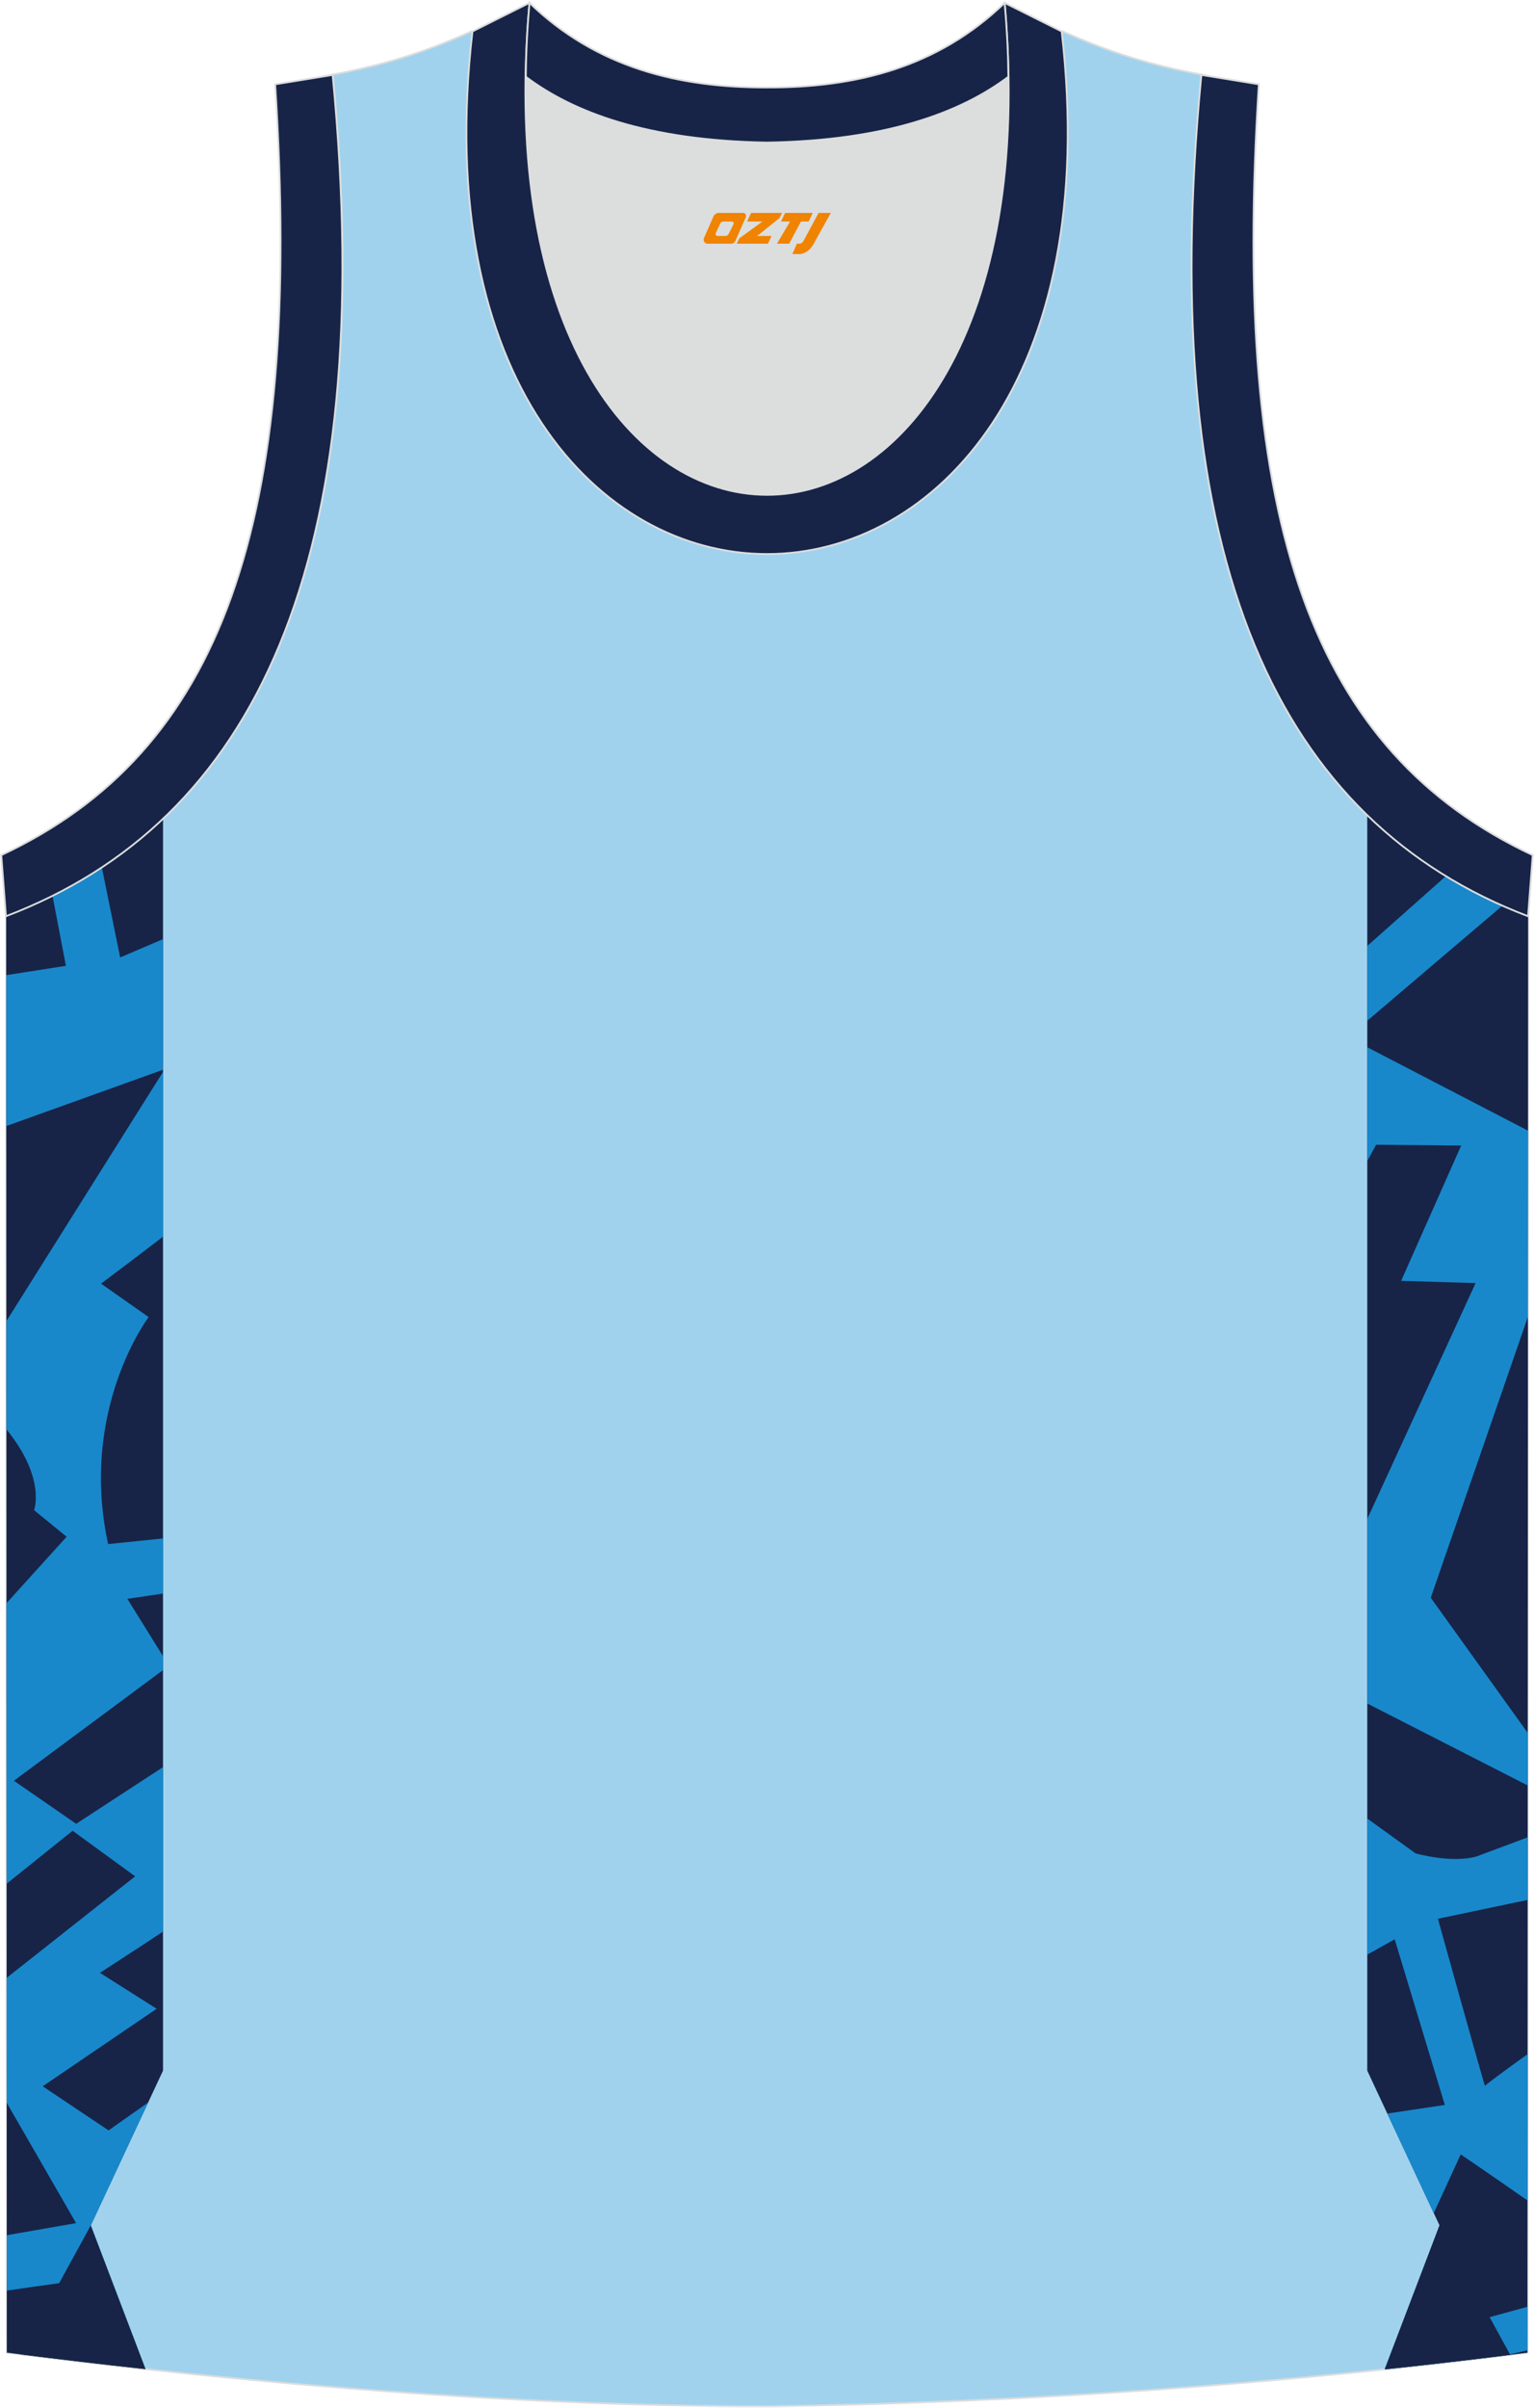 <?xml version="1.0" encoding="utf-8"?>
<!-- Generator: Adobe Illustrator 24.0.1, SVG Export Plug-In . SVG Version: 6.00 Build 0)  -->
<svg xmlns="http://www.w3.org/2000/svg" xmlns:xlink="http://www.w3.org/1999/xlink" version="1.1" id="图层_1" x="0px" y="0px" width="338.74px" height="531.5px" viewBox="0 0 338.91 531.67" enable-background="new 0 0 338.91 531.67" xml:space="preserve">
<g id="图层_1_1_">
	<g>
		
			<path fill-rule="evenodd" clip-rule="evenodd" fill="#A0D2EE" stroke="#DCDDDD" stroke-width="0.4" stroke-miterlimit="22.926" d="    M169.51,531.41c57.34-0.83,113.24-4.88,167.94-11.85l0.15-317.37c-54.5-20.76-82.6-77.21-72.15-185.77h0.02    c-10.55-1.98-19.59-4.58-30.62-9.53c-8.71,14.7-36.36,24.12-65.37,24.54c-29.01-0.42-56.66-9.84-65.36-24.54    c-11.05,4.96-20.08,7.55-30.63,9.53h0.02c10.46,108.56-17.65,165-72.15,185.77L1.5,519.56    C55.78,526.48,114.85,531.41,169.51,531.41L169.51,531.41z"/>
		<g>
			<g>
				<path fill-rule="evenodd" clip-rule="evenodd" fill="#172448" d="M302.07,457.26v-277.4c10.09,9.81,22,17.17,35.54,22.33      l-0.15,317.37c-10.47,1.33-20.97,2.56-31.53,3.68l12.11-31.79L302.07,457.26z"/>
				<path fill-rule="evenodd" clip-rule="evenodd" fill="#1888CB" d="M302.07,208.87l17.46-15.5c3.98,2.43,8.15,4.6,12.5,6.52      l-29.96,25.5V208.87L302.07,208.87z M305.92,523.24c8.89-0.94,17.75-1.96,26.58-3.06l4.95-1.15v-9.61l-29.33,8.03L305.92,523.24      L305.92,523.24z M316.76,488.73l5.96-12.97c0,0,7.25,4.93,14.74,10.17l0.02-32.3c-5.08,3.65-9.39,6.81-9.39,7.02      c0,0.5-10.41-36.93-10.41-36.93l19.81-4.16l0.01-13.82l-11.25,4.21c-5.54,1.59-13.51-0.67-13.51-0.67l-10.67-7.7v30.07l6.06-3.4      l11.08,36.59l-12.7,1.9L316.76,488.73L316.76,488.73z M337.51,394.27l0.01-11.61l-21.42-29.84l21.42-61.92l0.04,0.12l0.02-41.42      l-0.06,0.03l-35.45-18.39v25.15l1.95-3.61l18.8,0.17l-13.26,29.88l16.45,0.5l-23.94,52.09v40.76L337.51,394.27z"/>
			</g>
			<path fill-rule="evenodd" clip-rule="evenodd" fill="#172448" d="M318.03,491.45l-12.11,31.79c9.28-0.98,18.53-2.05,27.75-3.2     L318.03,491.45z"/>
		</g>
		<g>
			<path fill-rule="evenodd" clip-rule="evenodd" fill="#172448" d="M36.02,180.7v276.55l-15.97,34.2l12.09,31.73     c-10.34-1.13-20.57-2.34-30.63-3.63L1.37,202.19C14.51,197.18,26.12,190.09,36.02,180.7z"/>
			<path fill-rule="evenodd" clip-rule="evenodd" fill="#1888CB" d="M1.44,291.68l-0.03-0.04l0.01,24.04l0.02-0.02     c8.77,10.78,6.09,17.82,6.09,17.82l7.19,5.87L1.44,354.02l0.03,61.96l14.57-11.7l13.82,10.07L1.47,436.77l0.01,27.57l15.33,26.6     L1.5,493.61l0.01,12.23c8.6-1.26,18.27-2.62,18.45-2.37l10.62,15.59l-10.52-27.61l12.68-27.16l-8.76,6.17l-14.55-9.74     l25.18-17.12l-12.53-7.94c0,0,7.55-4.87,13.95-9.11v-36.33l-19.2,12.53l-13.76-9.51l32.97-24.46v-3l-7.9-12.72l7.9-1.17v-12.17     l-12.15,1.25c-6.49-29.77,8.95-50.13,8.95-50.13l-10.52-7.39c0,0,6.56-4.9,13.72-10.39v-36.42L1.44,291.68L1.44,291.68z      M22.48,191.44l4.07,19.97l9.47-4.05v28.85L1.44,248.63l-0.05-0.02L1.37,215.3l0.06,0.01l13.13-2.05l-2.97-15.55     C15.37,195.82,19.01,193.74,22.48,191.44z"/>
			<path fill-rule="evenodd" clip-rule="evenodd" fill="#172448" d="M20.05,491.45l12.09,31.73c-9.33-1.02-18.56-2.11-27.67-3.25     L20.05,491.45z"/>
		</g>
	</g>
	
		<path fill-rule="evenodd" clip-rule="evenodd" fill="#172448" stroke="#DCDDDD" stroke-width="0.4" stroke-miterlimit="22.926" d="   M337.6,202.31c-54.52-20.77-82.64-77.23-72.18-185.81l12.7,2.07c-6.3,97.65,12.01,147.5,60.51,170.24L337.6,202.31z"/>
	
		<path fill-rule="evenodd" clip-rule="evenodd" fill="#172448" stroke="#DCDDDD" stroke-width="0.4" stroke-miterlimit="22.926" d="   M1.31,202.31c54.52-20.77,82.64-77.23,72.18-185.81l-12.7,2.07c6.3,97.65-12.01,147.5-60.51,170.24L1.31,202.31z"/>
	<path fill-rule="evenodd" clip-rule="evenodd" fill="#DCDDDD" d="M169.47,31.44c26.43-0.42,42.89-6.69,53.25-14.49   c0.02-0.06,0.03-0.12,0.05-0.18c1.15,123.99-107.73,123.99-106.59,0c0.02,0.06,0.03,0.12,0.05,0.18   C126.58,24.74,143.03,31.02,169.47,31.44L169.47,31.44z"/>
	<path fill="none" stroke="#DCDDDD" stroke-width="0.4" stroke-miterlimit="22.926" d="M169.47,31.44   c26.43-0.42,42.89-6.69,53.25-14.49c0.02-0.06,0.03-0.12,0.05-0.18c1.15,123.99-107.73,123.99-106.59,0   c0.02,0.06,0.03,0.12,0.05,0.18C126.57,24.73,143.03,31.02,169.47,31.44L169.47,31.44z"/>
	
		<path fill-rule="evenodd" clip-rule="evenodd" fill="#172448" stroke="#DCDDDD" stroke-width="0.4" stroke-miterlimit="22.926" d="   M116.98,0.58c-12.96,144.88,117.93,144.88,104.97,0l12.61,6.31c17.78,153.9-147.96,153.9-130.18,0L116.98,0.58z"/>
	
		<path fill-rule="evenodd" clip-rule="evenodd" fill="#172448" stroke="#DCDDDD" stroke-width="0.4" stroke-miterlimit="22.926" d="   M116.98,0.58c14.81,14.29,32.9,18.74,52.49,18.69c19.59,0.05,37.68-4.4,52.49-18.69c0.5,5.62,0.77,11.01,0.82,16.18   c-0.02,0.06-0.03,0.13-0.05,0.19c-10.36,7.78-26.82,14.07-53.25,14.49c-26.43-0.42-42.89-6.69-53.25-14.49   c-0.02-0.06-0.03-0.13-0.05-0.19C116.21,11.58,116.48,6.19,116.98,0.58L116.98,0.58z"/>
	
</g>
<g>
	<path fill="#F08300" d="M180.86,46.97l-3.4,6.3c-0.2,0.3-0.5,0.5-0.8,0.5h-0.6l-1,2.3h1.2c2,0.1,3.2-1.5,3.9-3L183.56,46.97h-2.5L180.86,46.97z"/>
	<polygon fill="#F08300" points="173.66,46.97 ,179.56,46.97 ,178.66,48.87 ,176.96,48.87 ,174.36,53.77 ,171.66,53.77 ,174.56,48.87 ,172.56,48.87 ,173.46,46.97"/>
	<polygon fill="#F08300" points="167.66,52.07 ,167.16,52.07 ,167.66,51.77 ,172.26,48.07 ,172.76,46.97 ,165.96,46.97 ,165.66,47.57 ,165.06,48.87 ,167.86,48.87 ,168.46,48.87 ,163.36,52.57    ,162.76,53.77 ,169.36,53.77 ,169.66,53.77 ,170.46,52.07"/>
	<path fill="#F08300" d="M164.16,46.97H158.86C158.36,46.97,157.86,47.27,157.66,47.67L155.56,52.47C155.26,53.07,155.66,53.77,156.36,53.77h5.2c0.4,0,0.7-0.2,0.9-0.6L164.76,47.97C164.96,47.47,164.66,46.97,164.16,46.97z M162.06,49.47L160.96,51.67C160.76,51.97,160.46,52.07,160.36,52.07l-1.8,0C158.36,52.07,157.96,51.97,158.16,51.37l1-2.1c0.1-0.3,0.4-0.4,0.7-0.4h1.9   C161.96,48.87,162.16,49.17,162.06,49.47z"/>
</g>
</svg>
